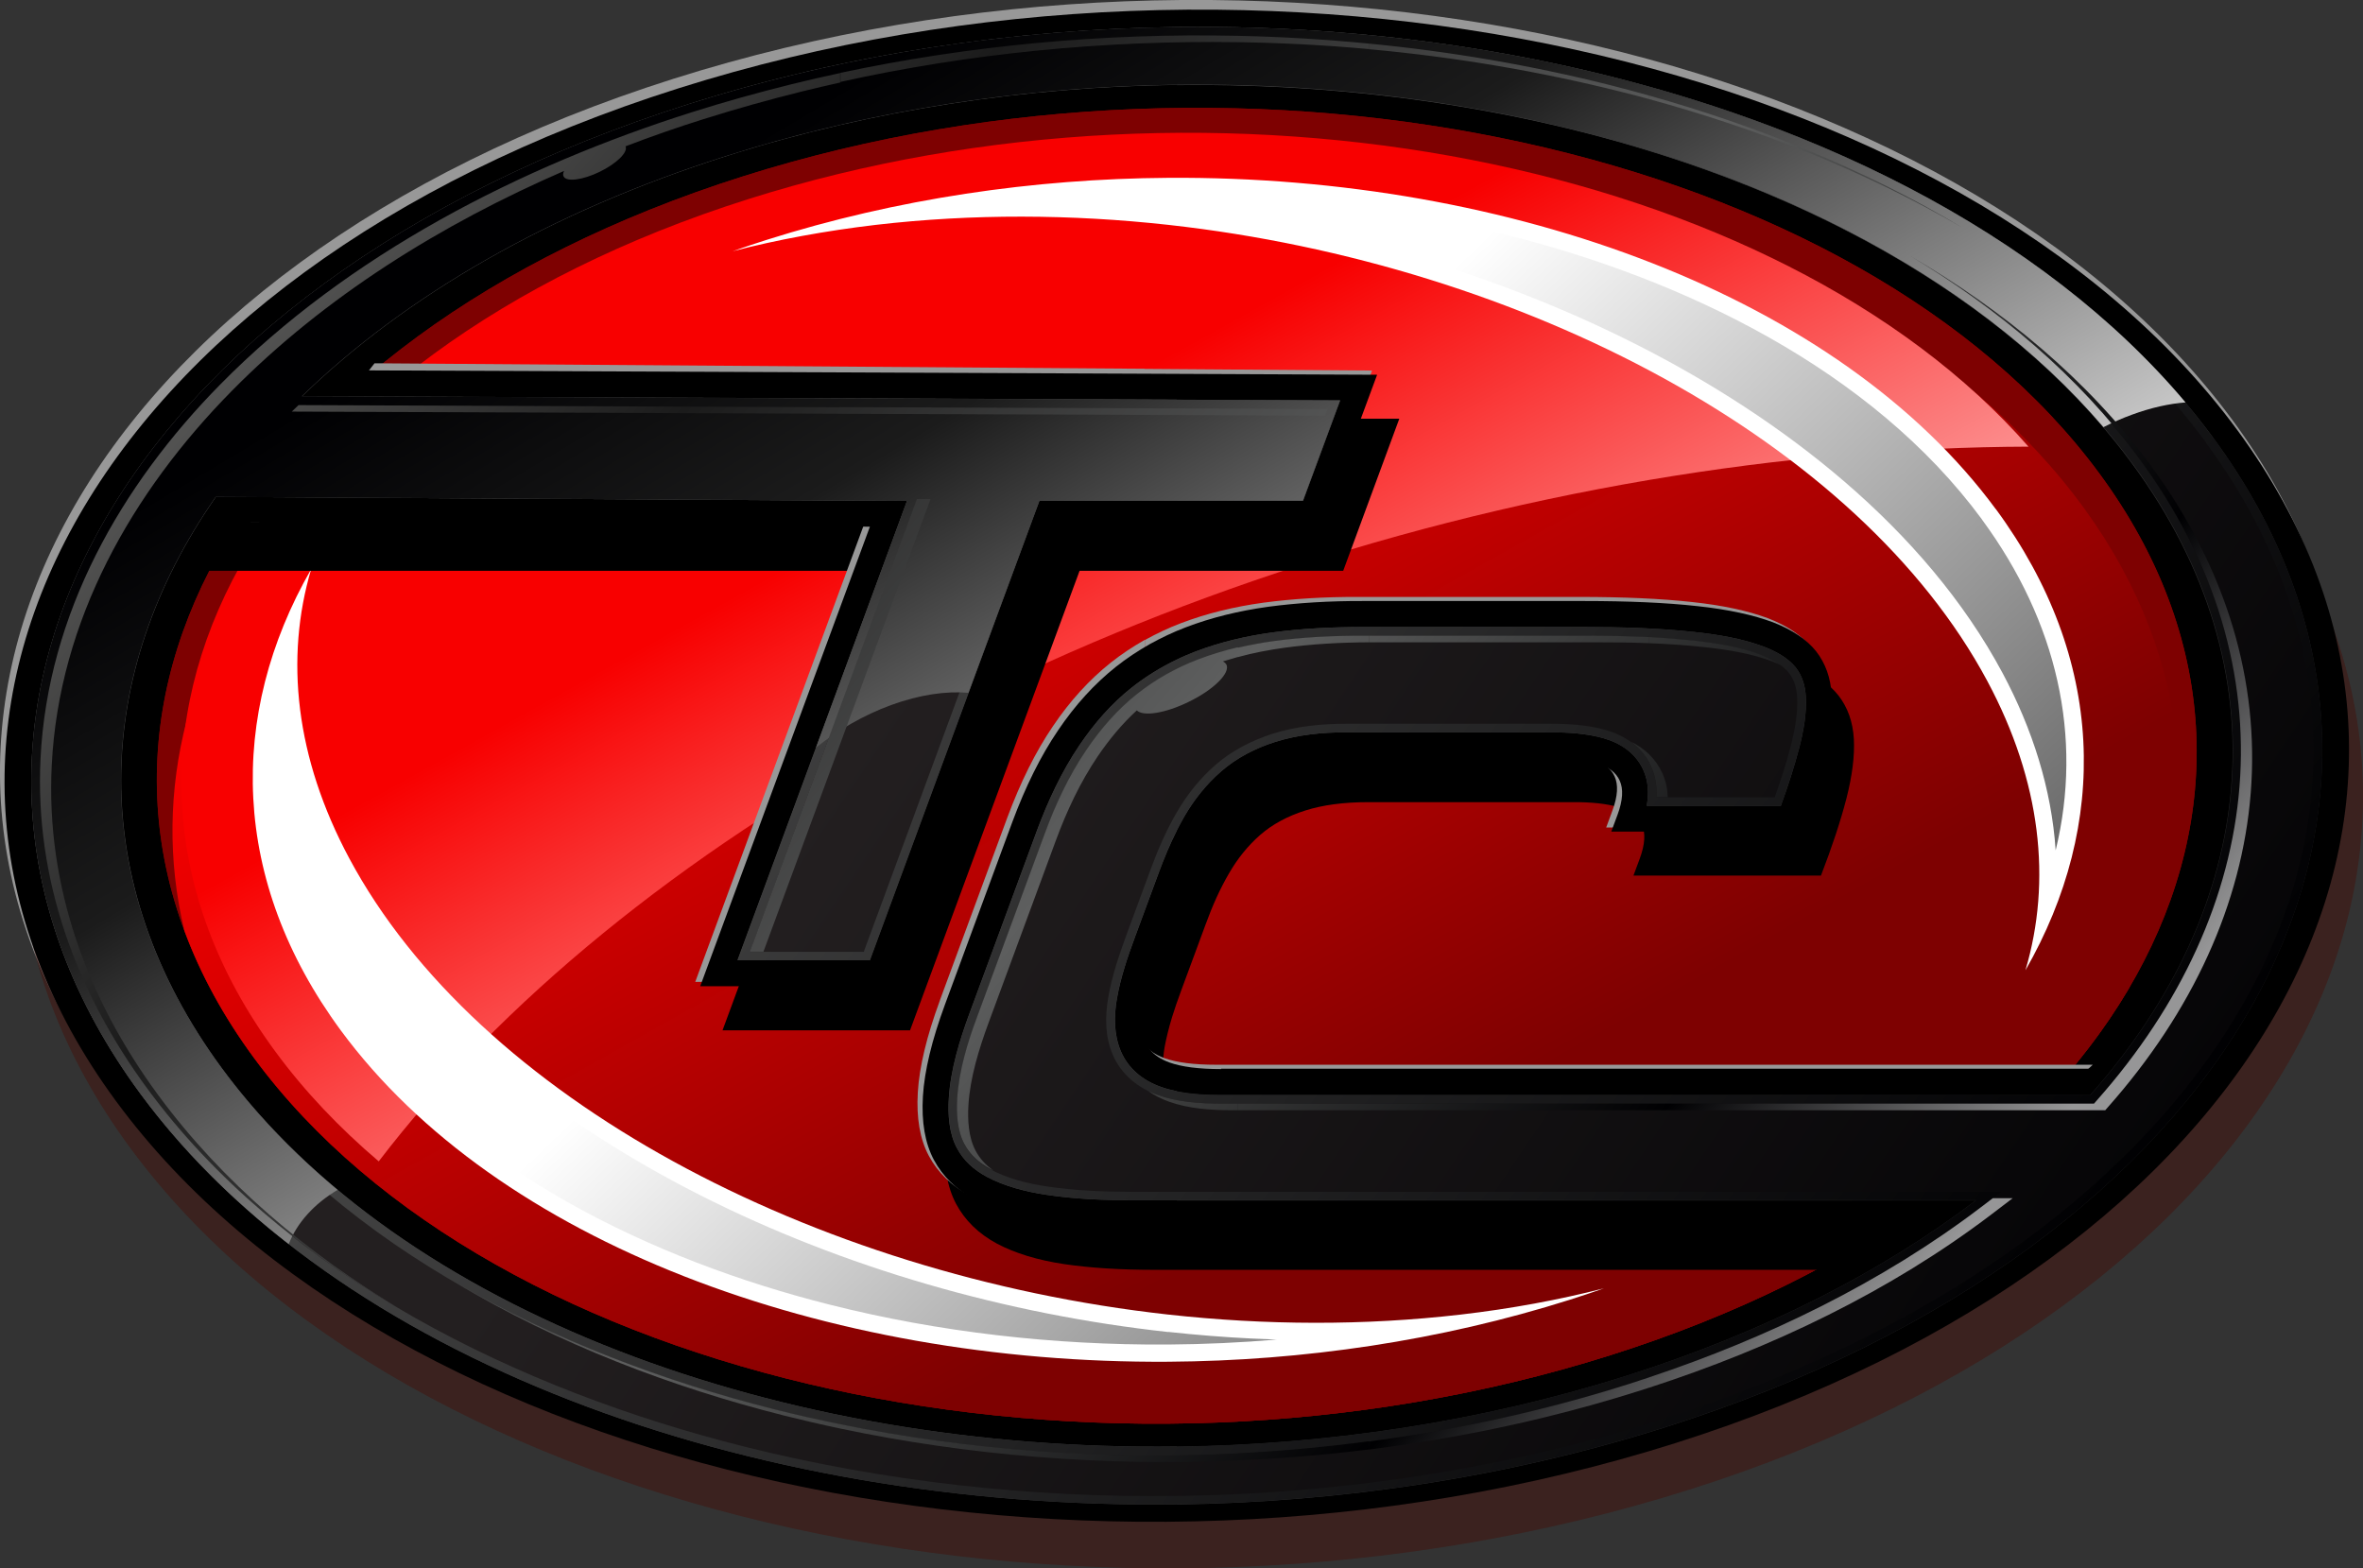 <?xml version="1.0" encoding="UTF-8"?>
<svg id="Layer_2" data-name="Layer 2" xmlns="http://www.w3.org/2000/svg" xmlns:xlink="http://www.w3.org/1999/xlink" viewBox="0 0 185.37 123.04">
  <rect x="0" y="0" width="185.37" height="123.04" fill="#333333" stroke="none"/>
  <defs>
    <style>
      .cls-1 {
        fill: #7e0101;
      }

      .cls-1, .cls-2, .cls-3, .cls-4, .cls-5, .cls-6, .cls-7, .cls-8, .cls-9, .cls-10, .cls-11, .cls-12, .cls-13, .cls-14, .cls-15, .cls-16, .cls-17 {
        stroke-width: 0px;
      }

      .cls-1, .cls-2, .cls-3, .cls-4, .cls-5, .cls-6, .cls-9, .cls-10, .cls-11, .cls-12, .cls-16, .cls-17 {
        fill-rule: evenodd;
      }

      .cls-2 {
        fill: url(#linear-gradient);
      }

      .cls-3 {
        fill: url(#GradientFill_6);
      }

      .cls-4 {
        fill: url(#GradientFill_7);
      }

      .cls-5 {
        fill: url(#GradientFill_8);
      }

      .cls-6 {
        fill: url(#GradientFill_5);
      }

      .cls-7 {
        fill: url(#GradientFill_4-2);
      }

      .cls-8, .cls-16 {
        fill: #000;
      }

      .cls-9 {
        fill: url(#linear-gradient-3);
      }

      .cls-10 {
        fill: url(#linear-gradient-2);
      }

      .cls-11 {
        fill: #480800;
        opacity: .4;
      }

      .cls-12, .cls-13 {
        fill: #989898;
      }

      .cls-14 {
        fill: url(#GradientFill_4);
      }

      .cls-15 {
        fill: #fff;
      }

      .cls-17 {
        fill: url(#GradientFill_5-2);
      }
    </style>
    <linearGradient id="linear-gradient" x1="72.25" y1="26.78" x2="108.27" y2="90.98" gradientUnits="userSpaceOnUse">
      <stop offset="0" stop-color="#f80000"/>
      <stop offset="1" stop-color="#7e0101"/>
    </linearGradient>
    <linearGradient id="linear-gradient-2" x1="77.41" y1="35.76" x2="111.52" y2="97.3" gradientUnits="userSpaceOnUse">
      <stop offset="0" stop-color="#f80000"/>
      <stop offset="1" stop-color="#fff"/>
    </linearGradient>
    <linearGradient id="GradientFill_4" data-name="GradientFill 4" x1="109.79" y1="140.28" x2="52.21" y2="80.65" gradientUnits="userSpaceOnUse">
      <stop offset="0" stop-color="#444"/>
      <stop offset="1" stop-color="#fff"/>
    </linearGradient>
    <linearGradient id="GradientFill_4-2" data-name="GradientFill 4" x1="170.85" y1="81.31" x2="113.27" y2="21.68" xlink:href="#GradientFill_4"/>
    <linearGradient id="GradientFill_5" data-name="GradientFill 5" x1="97.54" y1="64.16" x2="211" y2="152.8" gradientUnits="userSpaceOnUse">
      <stop offset="0" stop-color="#444"/>
      <stop offset="1" stop-color="#000002"/>
    </linearGradient>
    <linearGradient id="GradientFill_6" data-name="GradientFill 6" x1="90.04" y1="58.3" x2="217.46" y2="157.85" gradientUnits="userSpaceOnUse">
      <stop offset="0" stop-color="#231f20"/>
      <stop offset="1" stop-color="#231f20"/>
    </linearGradient>
    <linearGradient id="GradientFill_5-2" data-name="GradientFill 5" x1="64.32" y1="38.2" x2="155.02" y2="109.06" xlink:href="#GradientFill_5"/>
    <linearGradient id="GradientFill_7" data-name="GradientFill 7" x1="73.93" y1="47.67" x2="175.97" y2="116.5" gradientUnits="userSpaceOnUse">
      <stop offset="0" stop-color="#231f20"/>
      <stop offset="1" stop-color="#000002"/>
    </linearGradient>
    <linearGradient id="GradientFill_8" data-name="GradientFill 8" x1="61.73" y1="9.36" x2="108.37" y2="87.74" gradientUnits="userSpaceOnUse">
      <stop offset="0" stop-color="#000002"/>
      <stop offset=".29" stop-color="#1b1b1b"/>
      <stop offset="1" stop-color="#fff"/>
    </linearGradient>
    <linearGradient id="linear-gradient-3" x1="24.76" y1="2.13" x2="145.19" y2="106.79" gradientUnits="userSpaceOnUse">
      <stop offset="0" stop-color="#6b6b6a"/>
      <stop offset=".26" stop-color="#1b1b1b"/>
      <stop offset=".55" stop-color="#5e5f5f"/>
      <stop offset=".66" stop-color="#3d3e3e"/>
      <stop offset=".85" stop-color="#000002"/>
      <stop offset="1" stop-color="#969697"/>
    </linearGradient>
  </defs>
  <g id="Layer_1-2" data-name="Layer 1">
    <g>
      <path class="cls-12" d="M175.15,32.98c21.61,29.35,1.87,64.92-44.07,79.47-45.95,14.55-100.71,2.55-122.32-26.8C-12.85,56.31,6.89,20.73,52.83,6.18c45.95-14.55,100.71-2.55,122.32,26.8Z"/>
      <path class="cls-11" d="M176.61,37.39c21.61,29.34,1.87,64.92-44.07,79.47-45.95,14.54-100.71,2.55-122.32-26.8C-11.39,60.72,8.34,25.14,54.29,10.59c45.95-14.55,100.71-2.55,122.32,26.8Z"/>
      <path class="cls-16" d="M175.51,33.74c21.61,29.34,1.88,64.92-44.07,79.47-45.95,14.54-100.71,2.55-122.32-26.8C-12.49,57.06,7.24,21.48,53.19,6.94c45.95-14.55,100.71-2.55,122.32,26.8Z"/>
      <path class="cls-1" d="M164.7,37.16c18.8,25.53,1.63,56.49-38.35,69.15-39.98,12.66-87.63,2.22-106.43-23.32C1.13,57.45,18.3,26.5,58.27,13.84c39.98-12.66,87.63-2.22,106.43,23.32Z"/>
      <path class="cls-1" d="M164.7,37.16c18.8,25.53,1.63,56.49-38.35,69.15-39.98,12.66-87.63,2.22-106.43-23.32C1.13,57.45,18.3,26.5,58.27,13.84c39.98-12.66,87.63-2.22,106.43,23.32Z"/>
      <path class="cls-2" d="M167.06,77.45c-7.11,12.14-21.19,22.68-40.71,28.86-39.98,12.66-87.63,2.22-106.43-23.32-2.4-3.26-4.21-6.6-5.46-9.99-5.26-21.95,12.06-44.93,44.59-55.57,39.4-12.89,86.19-2.8,104.51,22.54,8.72,12.07,9.41,25.41,3.49,37.48Z"/>
      <path class="cls-10" d="M29.71,91.11c-3.09-2.63-5.82-5.5-8.1-8.6C3.42,57.81,20.03,27.86,58.7,15.62c37-11.71,80.78-2.98,100.43,19.42-9.46.03-19.42.86-29.69,2.6-43.12,7.3-80.6,28.45-99.73,53.47Z"/>
      <path class="cls-15" d="M91.65,103.13c-27.94-3.1-54.2-17.02-64.25-35.79-4.23-7.9-5.06-15.68-2.99-22.69-6.57,11.46-6.31,24.45,2.32,36.18,12.24,16.62,37.97,26.18,64.93,26,10.56-.07,21.31-1.64,31.51-4.87.9-.29,1.79-.58,2.66-.89-3.52.9-7.27,1.6-11.24,2.06-7.58.88-15.32.84-22.94,0Z"/>
      <path class="cls-15" d="M156.57,39.95c-12.24-16.62-37.97-26.18-64.93-26-10.56.07-21.31,1.64-31.51,4.87-.9.29-1.79.58-2.66.89,3.52-.91,7.27-1.6,11.24-2.07,7.58-.88,15.32-.84,22.94,0,27.94,3.1,54.2,17.02,64.25,35.79,4.23,7.9,5.06,15.68,2.99,22.69,6.57-11.46,6.31-24.45-2.32-36.18Z"/>
      <path class="cls-14" d="M91.65,104.5c-12.7-1.39-25.44-5.02-36.75-10.75-11.35-5.75-22.6-14.37-28.7-25.77-2.34-4.38-3.84-9.09-4.16-13.9-2.16,8.89-.13,17.92,5.78,25.95,8.67,11.77,23.4,18.83,37.26,22.32,8.56,2.16,17.58,3.19,26.58,3.13,2.84-.02,5.67-.15,8.49-.39-.65-.02-1.3-.05-1.96-.08-2.17-.11-4.35-.28-6.54-.52Z"/>
      <path class="cls-7" d="M155.48,40.75c-8.67-11.77-23.4-18.83-37.26-22.32-8.56-2.16-17.58-3.19-26.58-3.13-2.84.02-5.67.15-8.49.39.65.02,1.31.05,1.96.08,2.17.11,4.35.28,6.54.52,12.7,1.39,25.44,5.02,36.75,10.75,11.35,5.75,22.6,14.37,28.7,25.77,2.34,4.38,3.84,9.09,4.16,13.9,2.16-8.88.13-17.92-5.78-25.95Z"/>
      <path class="cls-8" d="M91.94,44.78h13.43l4.4-11.93H24.44c-4.29,3.85-5.54,7.85-8.7,11.93h54.24l-13.3,36.05h14.71l13.3-36.05h7.25Z"/>
      <path class="cls-8" d="M97.53,87.32c-1.73,0-3.09-.17-4.06-.52-.66-.24-1.17-.58-1.53-1.01-.17-.2-.31-.43-.41-.67-.33-.76-.38-1.75-.17-2.97.13-.7.32-1.48.58-2.34.2-.65.44-1.35.72-2.1l1.91-5.17c.54-1.49,1.15-2.84,1.84-4.02.68-1.18,1.5-2.19,2.46-3.03.96-.83,2.13-1.46,3.51-1.9,1.38-.44,3.03-.66,4.95-.66h16.04c1.47-.01,2.66.12,3.59.39.93.27,1.55.72,1.84,1.37.3.65.25,1.55-.17,2.68l-.49,1.32h14.71c.87-2.26,1.54-4.28,2-6.06.45-1.77.65-3.32.58-4.66-.08-1.34-.48-2.47-1.21-3.41-.74-.94-1.87-1.7-3.39-2.29-1.53-.57-3.5-1.01-5.95-1.27-2.44-.27-5.4-.4-8.88-.4h-17.3c-2.65-.01-5.13.14-7.46.45-2.32.32-4.48.85-6.47,1.61-.98.37-1.92.82-2.83,1.32-.93.53-1.83,1.12-2.67,1.79-1.67,1.33-3.18,2.98-4.53,4.98-1.36,2-2.55,4.4-3.59,7.2l-5.28,14.31c-1.03,2.79-1.61,5.2-1.73,7.2-.12,2,.16,3.65.86,4.98.7,1.31,1.77,2.35,3.2,3.12,1.43.76,3.2,1.3,5.28,1.61,2.09.31,4.47.45,7.12.45h52.62c6.54-3.99,6.83-3.77,16.32-12.32h-62.01Z"/>
      <path class="cls-13" d="M89.8,95.86h61.13l13.24-12.33h-68.77c-1.73,0-3.09-.17-4.06-.52-.66-.24-1.17-.58-1.53-1.01v13.85h0ZM89.8,76.03c.2-.65.44-1.36.72-2.1l1.91-5.17c.54-1.49,1.15-2.84,1.84-4.02.68-1.18,1.5-2.19,2.46-3.03.96-.83,2.13-1.46,3.51-1.9,1.38-.44,3.03-.66,4.95-.66h16.04c1.47-.01,2.66.12,3.59.39.93.26,1.55.72,1.84,1.37.3.65.25,1.55-.17,2.68l-.49,1.33h14.71c.87-2.26,1.54-4.29,2-6.06.45-1.77.65-3.32.58-4.66-.08-1.34-.48-2.47-1.21-3.41-.74-.94-1.87-1.7-3.39-2.29-1.53-.57-3.5-1.01-5.95-1.27-2.44-.27-5.4-.4-8.87-.4h-17.3c-2.65-.01-5.13.14-7.46.45-2.32.32-4.48.85-6.47,1.61-.98.37-1.92.82-2.83,1.32v25.82h0ZM89.8,40.99v-12.05l17.83.13-4.4,11.93h-13.43ZM73.73,78.49c-1.03,2.79-1.61,5.2-1.73,7.2-.12,2,.16,3.66.86,4.98.7,1.31,1.77,2.35,3.2,3.12,1.43.76,3.2,1.3,5.28,1.61,2.09.32,4.47.45,7.12.45h1.34v-13.85c-.17-.2-.31-.43-.41-.67-.33-.76-.38-1.76-.17-2.97.12-.7.32-1.48.58-2.34v-25.82c-.93.53-1.83,1.12-2.67,1.79-1.67,1.33-3.18,2.98-4.53,4.98-1.36,2-2.55,4.4-3.59,7.2l-5.28,14.31h0ZM89.8,28.93v12.05h-7.25l-13.3,36.05h-14.71l13.3-36.05H19.64l9.74-12.48,60.41.43Z"/>
      <polygon class="cls-8" points="90.2 41.32 103.62 41.32 108.03 29.4 90.2 29.32 25.08 29.04 15.62 40.97 68.24 41.32 54.93 77.37 69.65 77.37 82.95 41.32 90.2 41.32"/>
      <path class="cls-8" d="M95.79,83.87c-1.73,0-3.09-.17-4.06-.52-.66-.24-1.17-.58-1.53-1.01-.17-.2-.31-.43-.41-.67-.33-.76-.38-1.76-.17-2.97.12-.7.32-1.48.58-2.34.2-.65.44-1.35.72-2.1l1.91-5.17c.54-1.49,1.15-2.84,1.84-4.02.68-1.18,1.5-2.19,2.46-3.03.96-.83,2.13-1.46,3.51-1.9,1.38-.44,3.03-.66,4.95-.66h16.04c1.47-.01,2.66.12,3.59.39.93.26,1.55.72,1.84,1.37.3.65.25,1.55-.17,2.68l-.49,1.32h14.71c.87-2.26,1.54-4.28,2-6.06.45-1.77.65-3.32.58-4.66-.08-1.34-.48-2.47-1.21-3.41-.74-.94-1.87-1.7-3.39-2.29-1.53-.57-3.5-1.01-5.95-1.27-2.44-.27-5.4-.4-8.88-.4h-17.3c-2.65-.01-5.13.14-7.46.45-2.32.32-4.48.85-6.47,1.61-.98.37-1.92.82-2.83,1.32-.93.53-1.83,1.12-2.67,1.79-1.67,1.33-3.18,2.98-4.53,4.98-1.36,2-2.55,4.4-3.59,7.2l-5.28,14.31c-1.03,2.79-1.61,5.2-1.73,7.2-.12,2,.16,3.66.86,4.98.7,1.31,1.77,2.35,3.2,3.11,1.43.76,3.2,1.3,5.28,1.61,2.09.31,4.47.45,7.12.45h64.4l13.51-12.32h-70.98Z"/>
      <path class="cls-6" d="M173.61,34.34c21.11,28.68,1.83,63.45-43.07,77.66-12.38,3.92-25.41,5.86-38.23,6.03v-4.53c11.82-.15,23.83-1.94,35.24-5.55,10.85-3.44,20.08-8.17,27.44-13.77h-62.68v-8.55c1.14.23,2.36.29,3.47.29h68.18c13.13-14.81,15.3-33.25,3.29-49.55-14.1-19.15-43.87-30.09-74.94-29.69V2.12c33.71-.43,66,11.44,81.3,32.21h0ZM92.32,65.14c.19-.37.38-.73.59-1.09.77-1.33,1.73-2.53,2.89-3.54,1.23-1.07,2.68-1.81,4.22-2.3,1.78-.57,3.71-.76,5.57-.76h16.04c1.37,0,2.83.09,4.15.46,1.36.39,2.53,1.17,3.13,2.49.41.9.44,1.87.27,2.82h10.52c.54-1.49,1.04-3.01,1.44-4.54.33-1.27.6-2.72.52-4.04-.05-.83-.27-1.61-.79-2.27-.61-.77-1.61-1.3-2.51-1.64-1.69-.64-3.66-.96-5.45-1.15-2.86-.31-5.78-.39-8.66-.39h-17.29c-2.4,0-4.81.11-7.18.43-2.05.28-4.08.76-6.02,1.5-.49.19-.97.39-1.43.62v13.41h0ZM92.32,39.29h9.89l2.91-7.87-12.8-.05v7.93ZM92.32,118.02c-33.71.43-66-11.44-81.3-32.21C-10.1,57.13,9.18,22.36,54.08,8.15c12.38-3.92,25.41-5.86,38.23-6.03v4.53c-11.82.15-23.83,1.94-35.24,5.55-14.02,4.44-25.33,11.05-33.4,18.88l68.64.27v7.93h-10.78l-13.3,36.05h-10.38l13.3-36.03-54.23-.32c-9.68,13.89-10.3,30.2.46,44.81,14.1,19.15,43.87,30.09,74.94,29.69v4.53h0ZM92.32,51.74c-1.25.6-2.44,1.33-3.53,2.19-1.61,1.27-2.96,2.83-4.11,4.53-1.41,2.08-2.49,4.41-3.36,6.76l-5.28,14.31c-.76,2.05-1.48,4.42-1.61,6.62-.08,1.29.01,2.75.63,3.91.53,1.01,1.36,1.73,2.36,2.27,1.41.75,3.06,1.16,4.63,1.4,2.24.34,4.55.43,6.82.43h3.46v-8.55c-.44-.09-.87-.2-1.28-.35-1.39-.5-2.53-1.41-3.12-2.79-.55-1.3-.55-2.75-.31-4.12.28-1.62.83-3.26,1.4-4.79l1.91-5.17c.41-1.1.86-2.19,1.4-3.25v-13.41Z"/>
      <path class="cls-3" d="M173.07,34.74c-10.89-14.79-29.34-23.67-46.76-28.05-10.96-2.76-22.5-4.05-34.01-3.89v3.18c10.72-.14,21.47,1.06,31.67,3.63,16.36,4.12,33.6,12.46,43.83,26.35,12.14,16.49,9.99,35.38-3.33,50.41l-.2.23h-68.48c-1.13,0-2.34-.06-3.49-.28v7.18h64.7l-1.6,1.22c-8.22,6.25-17.83,10.77-27.64,13.88-2.4.76-4.82,1.44-7.26,2.04-9.11,2.24-18.64,3.43-28.2,3.55v3.18c10.25-.13,20.48-1.41,30.25-3.81,2.62-.64,5.22-1.37,7.79-2.19,13.49-4.27,26.96-11.17,36.98-21.33,7.84-7.95,13.57-18.03,14.13-29.37.47-9.49-2.8-18.33-8.39-25.91h0ZM92.3,63.75v-11.25c.55-.28,1.11-.52,1.69-.74,1.89-.72,3.87-1.19,5.87-1.46,2.35-.32,4.72-.43,7.09-.43h17.29c2.86,0,5.74.07,8.59.38,1.75.19,3.63.48,5.28,1.11.78.3,1.69.76,2.22,1.42.43.55.6,1.2.64,1.89.07,1.26-.19,2.62-.5,3.83-.35,1.36-.78,2.7-1.26,4.03h-9.28c.05-.83-.07-1.65-.42-2.42-.68-1.5-2.01-2.41-3.56-2.86-1.39-.4-2.89-.49-4.33-.49h-16.04c-1.94,0-3.92.2-5.78.79-1.63.52-3.16,1.31-4.46,2.44-1.22,1.06-2.22,2.32-3.03,3.71l-.02.03h0ZM92.3,38.61v-6.57l11.84.05-2.41,6.52h-9.44ZM92.3,2.79c-10.24.14-20.46,1.41-30.22,3.81-2.62.65-5.22,1.37-7.8,2.19-13.49,4.27-26.96,11.17-36.98,21.33-7.84,7.95-13.57,18.03-14.13,29.37-.47,9.49,2.8,18.33,8.39,25.92,10.89,14.79,29.34,23.67,46.76,28.05,10.95,2.75,22.48,4.04,33.98,3.89v-3.18c-10.71.14-21.44-1.06-31.64-3.63-16.36-4.12-33.61-12.46-43.83-26.35-10.6-14.4-10.63-31.01-.47-45.6l.2-.29,55.55.33-13.29,36.02h8.93l13.3-36.05h11.24v-6.57l-70.29-.28,1.19-1.16c9.28-9.01,21.43-15.17,33.66-19.04,2.4-.76,4.83-1.44,7.27-2.04,9.1-2.24,18.62-3.43,28.16-3.55v-3.18h0ZM92.3,52.5v11.25c-.81,1.4-1.46,2.89-2.02,4.41l-1.91,5.17c-.59,1.59-1.14,3.24-1.43,4.91-.26,1.5-.26,3.08.35,4.5.66,1.55,1.94,2.59,3.51,3.16.48.17.98.31,1.5.4v7.18h-3.44c-2.24,0-4.5-.09-6.72-.42-1.49-.23-3.07-.61-4.41-1.32-.88-.47-1.61-1.1-2.08-1.99-.55-1.04-.62-2.4-.55-3.56.13-2.15.82-4.42,1.57-6.42l5.28-14.31c.85-2.31,1.9-4.58,3.29-6.62,1.11-1.64,2.42-3.15,3.97-4.38.96-.76,2-1.42,3.1-1.96Z"/>
      <path class="cls-17" d="M173.61,34.34C158.32,13.56,126.02,1.69,92.32,2.12c-12.83.17-25.86,2.11-38.23,6.03C9.18,22.36-10.1,57.13,11.02,85.81c15.29,20.77,47.59,32.65,81.3,32.21,12.83-.16,25.86-2.11,38.23-6.03,44.9-14.21,64.18-48.98,43.07-77.66ZM163.97,85.9h-68.18c-1.11,0-2.33-.06-3.47-.29-.44-.09-.87-.2-1.28-.35-1.39-.5-2.53-1.41-3.12-2.79-.55-1.3-.55-2.75-.31-4.12.28-1.62.83-3.26,1.4-4.79l1.91-5.17c.41-1.1.86-2.19,1.4-3.25.19-.37.38-.73.59-1.09.77-1.33,1.73-2.53,2.89-3.54,1.23-1.07,2.68-1.81,4.22-2.3,1.78-.57,3.71-.76,5.57-.76h16.04c1.37,0,2.83.09,4.15.46,1.36.39,2.53,1.17,3.13,2.49.41.9.44,1.87.27,2.82h10.52c.54-1.49,1.04-3.01,1.44-4.54.33-1.27.6-2.72.52-4.04-.05-.83-.27-1.61-.79-2.27-.61-.77-1.61-1.3-2.51-1.64-1.69-.64-3.66-.96-5.45-1.15-2.86-.31-5.78-.39-8.66-.39h-17.29c-2.4,0-4.81.11-7.18.43-2.05.28-4.08.76-6.02,1.5-.49.19-.97.39-1.43.62-1.25.6-2.44,1.33-3.53,2.19-1.61,1.27-2.96,2.83-4.11,4.53-1.41,2.08-2.49,4.41-3.36,6.76l-5.28,14.31c-.76,2.05-1.48,4.42-1.61,6.62-.08,1.29.01,2.75.63,3.91.53,1.01,1.36,1.73,2.36,2.27,1.41.75,3.06,1.16,4.63,1.4,2.24.34,4.55.43,6.82.43h66.14c-7.36,5.6-16.58,10.34-27.44,13.77-11.41,3.61-23.42,5.4-35.24,5.55-31.07.4-60.84-10.55-74.94-29.69-10.75-14.6-10.14-30.92-.46-44.81l54.23.32-13.3,36.03h10.38l13.3-36.05h20.68l2.91-7.87-12.8-.05-68.64-.27c8.07-7.83,19.38-14.45,33.4-18.88,11.41-3.61,23.42-5.4,35.24-5.55,31.07-.4,60.84,10.55,74.94,29.69,12,16.3,9.84,34.74-3.29,49.55Z"/>
      <path class="cls-4" d="M173.07,34.74c-10.89-14.79-29.34-23.67-46.76-28.05-10.96-2.76-22.5-4.05-34.01-3.89-10.24.14-20.46,1.41-30.22,3.81-2.62.65-5.22,1.37-7.8,2.19-13.49,4.27-26.96,11.17-36.98,21.33-7.84,7.95-13.57,18.03-14.13,29.37-.47,9.49,2.8,18.33,8.39,25.92,10.89,14.79,29.34,23.67,46.76,28.05,10.95,2.75,22.48,4.04,33.98,3.89,10.25-.13,20.48-1.41,30.25-3.81,2.62-.64,5.22-1.37,7.79-2.19,13.49-4.27,26.96-11.17,36.98-21.33,7.84-7.95,13.57-18.03,14.13-29.37.47-9.49-2.8-18.33-8.39-25.91ZM164.47,86.35l-.2.23h-68.48c-1.13,0-2.34-.06-3.49-.28-.51-.1-1.02-.23-1.5-.4-1.57-.57-2.84-1.61-3.51-3.16-.61-1.42-.61-3-.35-4.5.29-1.68.85-3.32,1.43-4.91l1.91-5.17c.56-1.52,1.21-3.01,2.02-4.41l.02-.03c.81-1.39,1.81-2.65,3.03-3.71,1.3-1.13,2.83-1.91,4.46-2.44,1.85-.59,3.84-.79,5.78-.79h16.04c1.44,0,2.94.09,4.33.49,1.55.44,2.88,1.35,3.56,2.86.35.77.47,1.59.42,2.42h9.28c.47-1.32.91-2.67,1.26-4.03.31-1.21.57-2.58.5-3.83-.04-.69-.21-1.34-.64-1.89-.52-.67-1.44-1.13-2.22-1.42-1.65-.63-3.53-.92-5.28-1.11-2.85-.31-5.72-.38-8.59-.38h-17.29c-2.37,0-4.74.11-7.09.43-2,.27-3.98.74-5.87,1.46-.58.22-1.14.47-1.69.74-1.09.55-2.13,1.2-3.1,1.96-1.56,1.23-2.86,2.74-3.97,4.38-1.38,2.04-2.44,4.31-3.29,6.62l-5.28,14.31c-.74,2.01-1.44,4.28-1.57,6.42-.07,1.16,0,2.51.55,3.56.47.89,1.2,1.52,2.08,1.99,1.34.71,2.92,1.1,4.41,1.32,2.22.33,4.48.42,6.72.42h68.15l-1.6,1.22c-8.22,6.25-17.83,10.77-27.64,13.88-2.4.76-4.82,1.44-7.26,2.04-9.11,2.24-18.64,3.43-28.2,3.55-10.71.14-21.44-1.06-31.64-3.63-16.36-4.12-33.61-12.46-43.83-26.35-10.6-14.4-10.63-31.01-.47-45.6l.2-.29,55.55.33-13.29,36.02h8.93l13.3-36.05h20.68l2.41-6.52-11.84-.05-70.29-.28,1.19-1.16c9.28-9.01,21.43-15.17,33.66-19.04,2.4-.76,4.83-1.44,7.27-2.04,9.1-2.24,18.62-3.43,28.16-3.55,10.72-.14,21.47,1.06,31.67,3.63,16.36,4.12,33.6,12.46,43.83,26.35,12.14,16.49,9.99,35.38-3.33,50.41Z"/>
      <path class="cls-5" d="M54.08,8.15C9.18,22.36-10.1,57.13,11.02,85.81c3.19,4.33,7.11,8.27,11.63,11.79.66-1.69,2.01-3.17,3.83-4.25-3.49-2.91-6.55-6.1-9.1-9.56-10.75-14.6-10.14-30.92-.46-44.81l54.23.32-7.14,19.35c1.73-1.38,3.74-2.55,5.9-3.34,2.22-.81,4.3-1.11,6.06-.96l5.56-15.07h20.68l2.91-7.87-81.44-.33c8.07-7.83,19.38-14.45,33.4-18.88,39.88-12.62,87.12-3.05,107.93,21.31.73-.37,1.49-.71,2.27-.99,1.47-.54,2.88-.85,4.17-.95C149,4.92,97.51-5.6,54.08,8.15Z"/>
      <path class="cls-9" d="M153.98,17.88c-7.69-4.62-16.21-8.02-24.6-10.38v.28c8.36,2.28,16.87,5.59,24.6,10.1h0ZM129.38,108.86v-.81c9.25-3.08,18.26-7.44,26.03-13.35l.92-.7h1.56l-1.6,1.22c-8.01,6.1-17.34,10.54-26.9,13.64h0ZM129.38,87.1v-.52h34.89l.2-.23c13.32-15.02,15.47-33.92,3.33-50.41-4.75-6.45-11-11.69-17.98-15.88,7.33,4.27,13.91,9.69,18.86,16.4,12.14,16.49,9.99,35.38-3.33,50.41l-.2.23h-35.77ZM129.38,59.84c.05.09.1.19.14.28.35.77.47,1.59.42,2.42h.89c-.02-.65-.15-1.29-.43-1.9-.26-.56-.6-1.04-1.02-1.45v.64h0ZM129.38,50.46c1.45.06,2.89.15,4.33.31,1.75.19,3.63.48,5.28,1.11.23.09.46.18.7.3-.48-.35-1.06-.62-1.57-.82-1.65-.63-3.53-.92-5.28-1.11-1.15-.12-2.3-.21-3.45-.27v.48ZM129.38,7.5c-1.02-.29-2.05-.56-3.06-.82-6.16-1.55-12.51-2.64-18.93-3.26v.44c6.72.61,13.37,1.73,19.81,3.35.73.18,1.46.37,2.19.57v-.28h0ZM129.38,49.98v.48c-1.42-.06-2.84-.07-4.25-.07h-17.74s0-.52,0-.52h16.87c1.71,0,3.42.03,5.13.11h0ZM129.38,59.19v.64c-.36-.67-.85-1.21-1.44-1.64.54.26,1.03.59,1.44.99h0ZM129.38,86.58v.52h-22v-.52h22ZM129.38,108.05v.81c-.25.08-.49.16-.74.24-2.4.76-4.82,1.44-7.26,2.04-4.57,1.13-9.26,1.98-13.99,2.58v-.63c4.44-.59,8.83-1.41,13.12-2.47,2.44-.6,4.87-1.28,7.26-2.04.54-.17,1.08-.35,1.62-.53ZM107.38,3.42c-3.41-.33-6.84-.54-10.27-.61v.5c3.43.05,6.86.23,10.27.54v-.44h0ZM107.38,49.87v.52c-2.22.01-4.44.13-6.64.43-1.22.17-2.44.4-3.63.73v-.74c.91-.21,1.83-.38,2.75-.51,2.35-.32,4.72-.43,7.09-.43h.43ZM107.38,86.58v.52h-10.27v-.52h10.27ZM107.38,113.08v.63c-3.4.43-6.83.71-10.27.86v-.56c3.44-.17,6.87-.49,10.27-.94h0ZM97.11,32.58v-.52l7.04.03-.19.52-6.85-.03ZM97.11,2.81c-10.51-.23-21.07.75-31.2,2.91v.71c10.12-2.24,20.67-3.28,31.2-3.12v-.5h0ZM97.11,32.06v.52l-31.2-.12v-.52l31.2.12h0ZM97.11,50.8v.74c-.39.11-.79.23-1.18.35.13.06.22.15.28.25.32.66-1.01,1.98-2.98,2.93-1.82.89-3.55,1.16-4.05.66-1.17,1.07-2.18,2.3-3.07,3.61-1.38,2.04-2.44,4.31-3.29,6.62l-5.28,14.31c-.74,2.01-1.44,4.28-1.57,6.42-.07,1.16,0,2.51.55,3.56.34.65.82,1.16,1.4,1.57l-.2-.1c-.88-.47-1.61-1.1-2.08-1.99-.55-1.04-.62-2.4-.55-3.56.13-2.15.82-4.42,1.57-6.42l5.28-14.31c.85-2.31,1.9-4.58,3.29-6.62,1.11-1.64,2.42-3.15,3.97-4.38,1.45-1.15,3.06-2.05,4.79-2.71,1.02-.39,2.06-.7,3.11-.95h0ZM97.11,86.58h-1.32c-1.64,0-3.43-.12-4.98-.68-.25-.09-.5-.2-.74-.31.49.34,1.03.62,1.61.83,1.55.56,3.34.68,4.98.68h.44v-.52h0ZM97.11,114.02v.56c-10.48.46-21.06-.37-31.2-2.51v-.34c10.15,2.06,20.73,2.81,31.2,2.29h0ZM65.91,58.36v-2.9l6.02-16.31h1.07s-7.09,19.21-7.09,19.21ZM65.91,5.73c-1.28.27-2.56.57-3.82.88-2.62.65-5.22,1.37-7.8,2.19-13.49,4.27-26.96,11.17-36.98,21.33-7.84,7.95-13.57,18.03-14.13,29.37-.47,9.49,2.8,18.33,8.39,25.92,5.23,7.1,12.19,12.83,19.95,17.37-7.41-4.45-14.05-10.02-19.08-16.84-5.59-7.58-8.86-16.42-8.38-25.92.56-11.34,6.29-21.42,14.13-29.37,7.3-7.4,16.43-13.07,26.06-17.25-.08.16-.1.31-.04.43.22.45,1.49.29,2.83-.36,1.34-.65,2.25-1.55,2.03-2h0c2.03-.78,4.07-1.49,6.11-2.13,2.57-.81,5.17-1.54,7.8-2.19.98-.24,1.96-.47,2.95-.69v-.71h0ZM65.91,31.94v.52l-43.02-.17.53-.51,42.49.17h0ZM65.91,55.46v2.9l-6.02,16.3h-1.07l7.09-19.2h0ZM65.91,111.73v.34c-1.47-.31-2.92-.65-4.37-1.01-8.78-2.21-17.81-5.63-25.87-10.48,7.84,4.57,16.54,7.83,25,9.96,1.73.44,3.48.83,5.25,1.19Z"/>
    </g>
  </g>
</svg>
